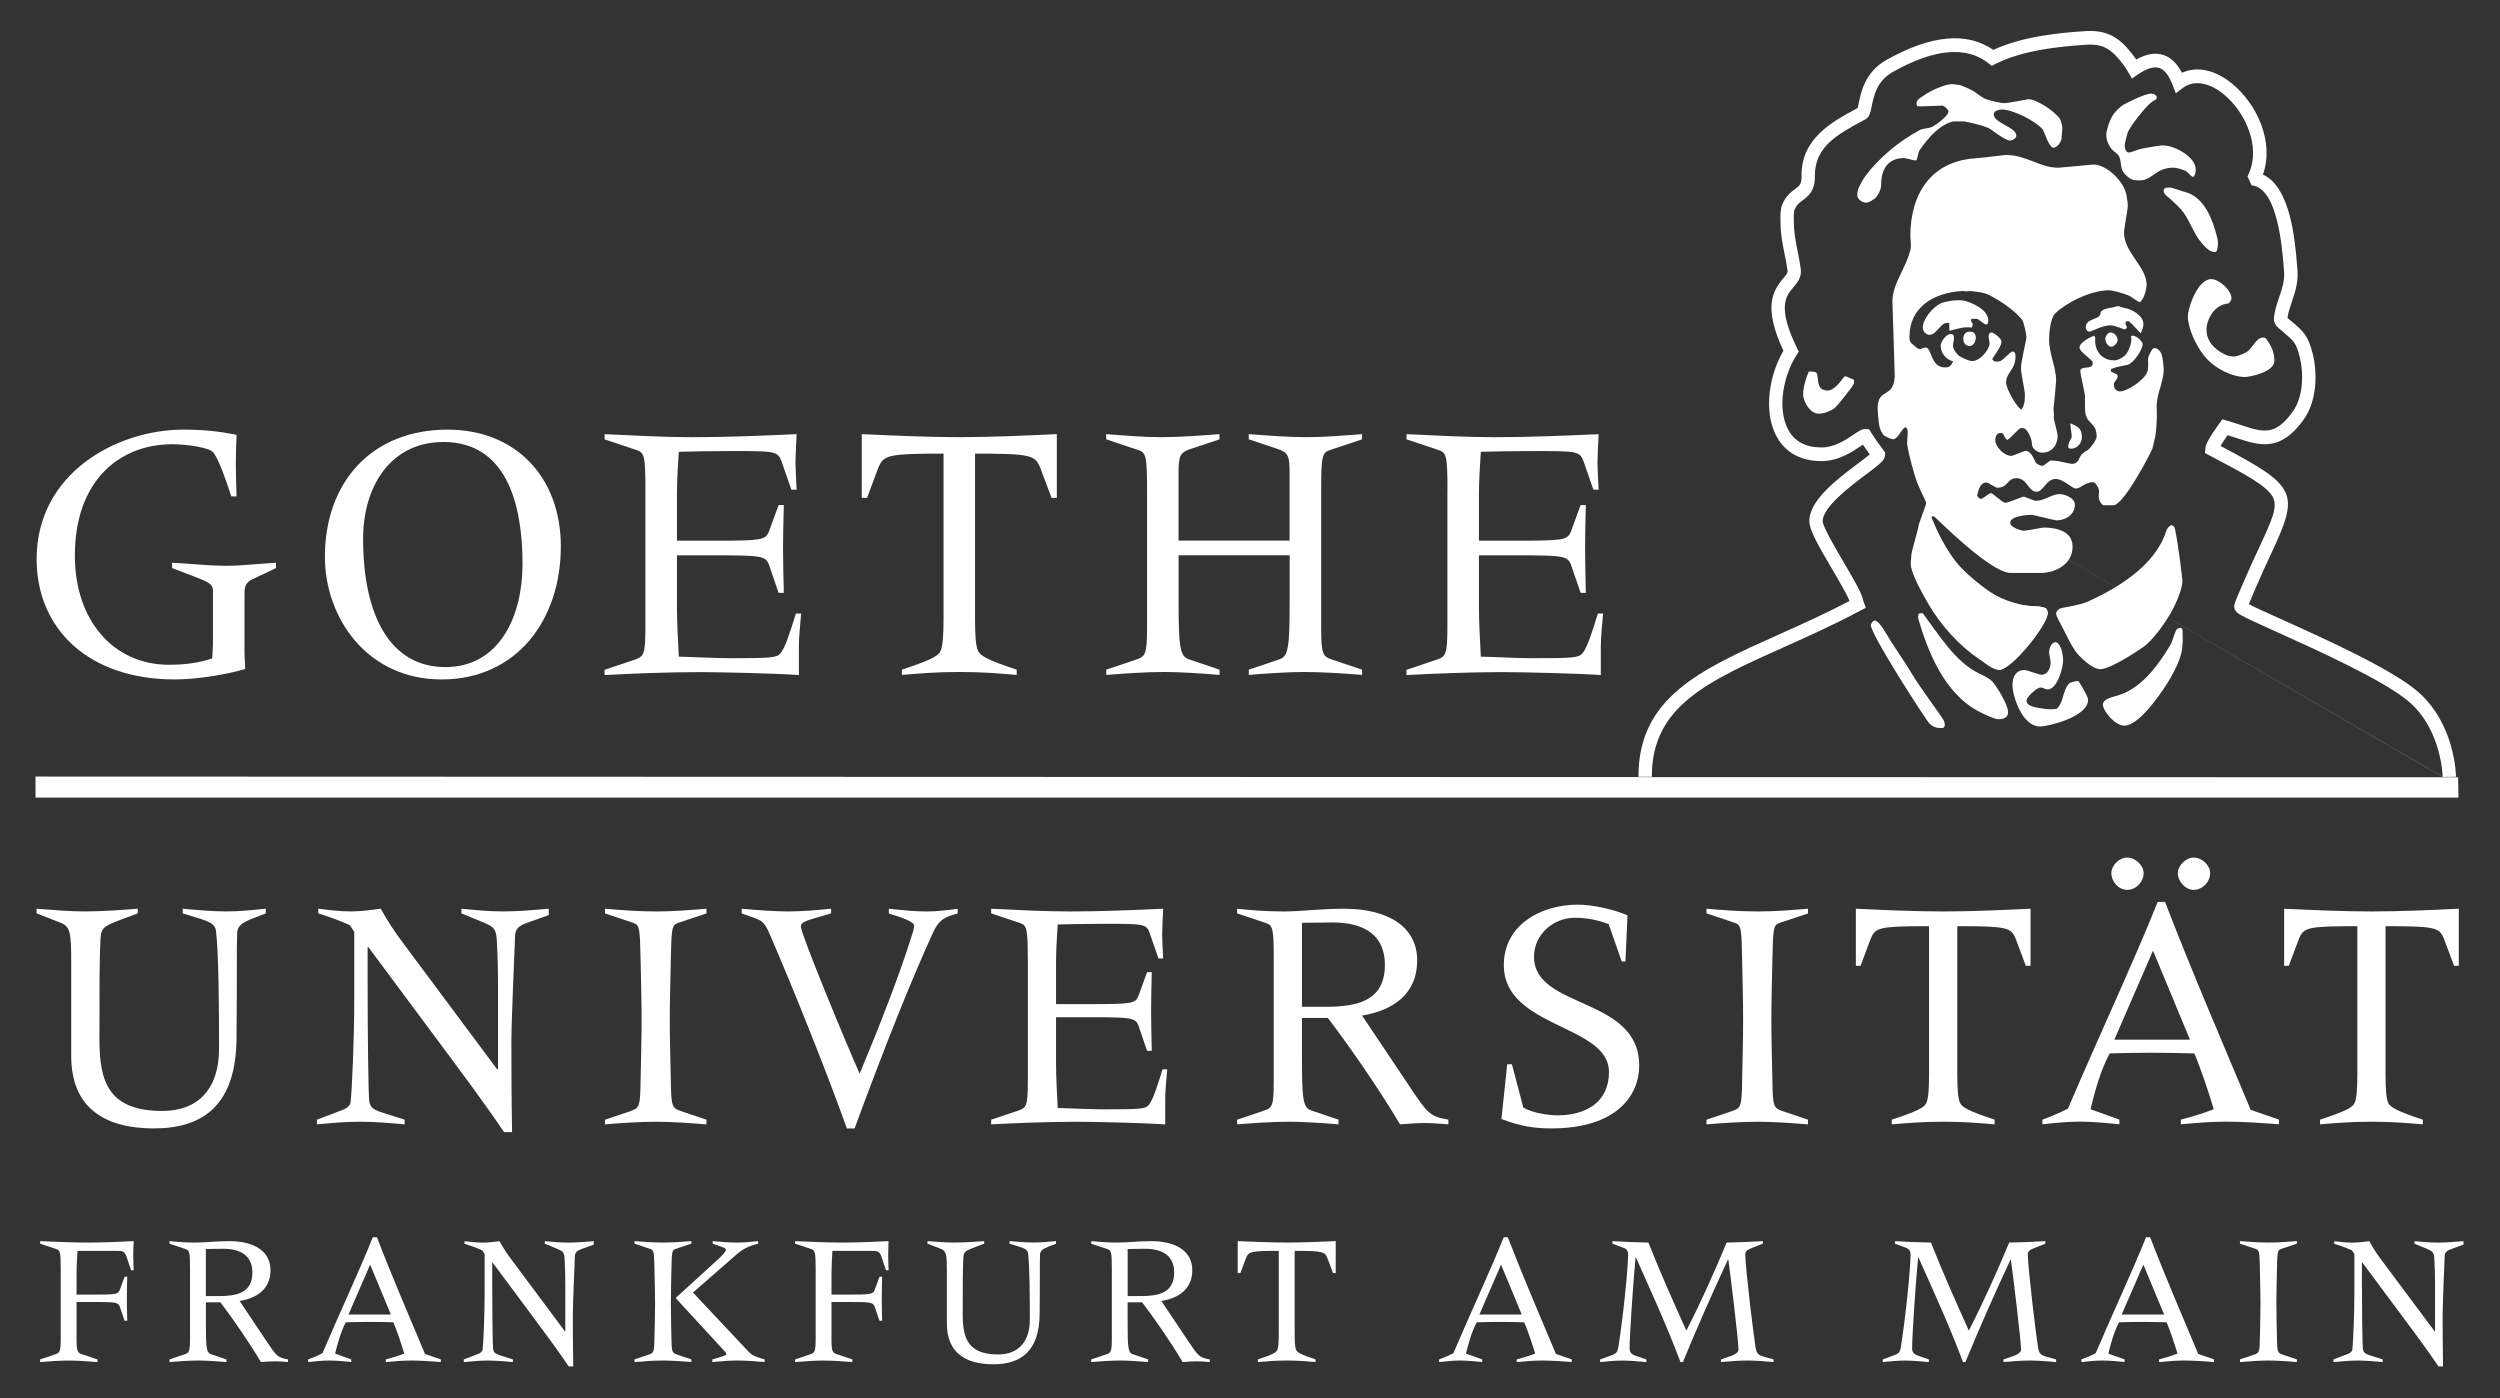 <?xml version="1.0" encoding="UTF-8"?>
<svg id="Ebene_1" data-name="Ebene 1" xmlns="http://www.w3.org/2000/svg" version="1.1" viewBox="0 0 791.02 442.36">
  <rect x="0" y="0" width="791.02" height="442.36" fill="#333333" stroke="none"/>
  <defs>
    <style>
      .cls-1 {
        fill: #fff;
        stroke-width: 0px;
      }
    </style>
  </defs>
  <g>
    <path class="cls-1" d="M777.76,245.94l.12,6.42H11.24v-6.65l508.78.17h0"/>
    <path class="cls-1" d="M84.08,289.01l-4.67,1.81c-2.77,1.17-4.26,2.13-4.37,4.35-.21,5.96,0,14.67-.21,33.61-.21,20.61-10.31,28.26-26.14,28.26s-26.16-6.69-26.16-22.96v-29.87c0-8.92-.3-11.06-3.29-12.23l-7.66-2.98v-1.48c5.22.42,10.22.86,15.2.86,5.64,0,11.16-.43,16.8-.86v1.48l-4.89,1.81c-5.85,2.23-6.7,2.66-6.9,6.38-.33,6.28-.33,15.41-.33,31.78,0,13.6,3.08,22.54,19.98,22.54,11.18,0,17.87-6.91,17.87-19.68s-.1-29.97-.97-37.31c-.2-1.91-1.8-2.75-4.67-3.71l-5.85-1.81v-1.48c4.58.42,9.14.86,13.83.86,4.04,0,8.19-.43,12.44-.86v1.48h0Z"/>
    <path class="cls-1" d="M173.61,289.55l-7.12,2.54c-2.34.85-3.41,1.91-3.51,3.84-.32,8.6-1.17,27.42-1.17,33.59,0,4.35,0,16.57.21,28.69h-2.54c-6.81-10.09-14.14-19.77-21.37-29.54l-21.58-29.03h-.21v11.91c0,14.04.21,34.97.53,36.99.33,1.71,1.07,2.54,4.16,3.5l7.02,2.23v1.48c-4.68-.41-9.47-.83-14.14-.83s-9.03.42-13.6.83v-1.48l8.07-3.08c1.5-.53,2.45-1.48,2.56-2.44.42-3.4,1.17-19.23,1.17-32.85v-21.04l-1.38-2.13c-3.3-1.49-6.59-2.65-10-3.73v-1.48c3.41.42,6.81.86,10.21.86,3.19,0,6.37-.43,9.56-.86,2.02,3.72,4.26,7.12,6.81,10.52l30.08,40.39.21-.21v-25.72c0-5.1-.1-10.31-.42-15.52-.21-2.98-1.06-3.83-4.15-5.1l-7.02-2.88v-1.48c4.35.42,8.83.86,13.18.86,4.78,0,9.57-.43,14.46-.86v2.02h0Z"/>
    <path class="cls-1" d="M191.43,354.28l8.18-2.76c2.65-.96,2.98-1.39,3.07-9.58.12-6.36.33-12.85.33-19.23s-.21-12.86-.33-19.23c-.21-10-.31-10.74-2.34-11.49l-8.92-2.98v-1.48c5.09.42,10.31.86,16.26.86,5.31,0,10.52-.43,15.84-.86v1.48l-8.93,2.98c-2.02.75-2.12,1.49-2.34,11.49-.1,6.36-.33,12.85-.33,19.23s.22,12.87.33,19.23c.11,8.19.42,8.62,3.08,9.58l8.19,2.76v1.48c-5-.41-11.16-.83-15.84-.83-5.31,0-11.48.42-16.26.83v-1.48h0Z"/>
    <path class="cls-1" d="M234.69,287.53c4.89.42,9.89.86,14.77.86,4.47,0,9.04-.43,13.51-.86v1.48l-3.73,1.08c-4.89,1.38-5.85,1.9-5.85,3.07,0,2.24,13.61,35.29,18.61,46.56,6.48-15.5,12.42-30.82,16.15-42.62.64-1.92,1.06-3.08,1.06-4.25s-3.29-2.34-7.98-3.83v-1.48c4.04.42,8.08.86,12.12.86,3.29,0,6.48-.43,9.67-.86v1.48c-4.57,1.17-6.06,2.35-7.75,5.96-6.7,14.56-15.1,35.5-24.87,62.07h-2.44c-6.91-19.34-17.76-46.12-24.45-61.55-1.7-3.92-2.44-4.25-5.85-5.41l-2.98-1.08v-1.48h0Z"/>
    <path class="cls-1" d="M325.2,303.48c0-10-.33-10.74-2.65-11.49l-8.94-2.98v-1.48c8.83.42,16.91.86,24.98.86,10.11,0,20.11-.43,29.45-.86-.11,2.65-.33,6.48-.33,8.08s.21,5.21.33,7.66h-1.49l-2.76-7.98c-1.06-2.99-1.9-2.99-14.13-2.99-6.17,0-11.07.11-14.99.21-.21,3.73-.53,7.66-.53,12.12v13.08h11.05c12.87,0,14.04-.21,15-2.54l2.75-7.56h1.49c-.1,4.04-.21,8.08-.21,12.02,0,4.36.12,8.39.21,12.85h-1.49l-2.75-8.08c-.96-2.32-2.13-2.54-15-2.54h-11.05v14.46c0,4.89.32,9.77.53,14.25,5,.11,10,.43,14.79.43,11.36,0,12.96-.12,14.02-1.38,1.27-1.6,2.44-5.01,4.36-11.28h1.47c-.2,3.08-.62,6.27-.62,9.36v8.06c-5.52-.41-21.9-.83-27.85-.83-9.35,0-19.56.42-27.22.83v-1.48l8.2-2.76c2.98-.96,3.4-1.39,3.4-9.58v-38.46h0Z"/>
    <path class="cls-1" d="M391.44,354.28l8.18-2.76c2.97-.96,3.4-1.39,3.4-9.58v-38.46c0-10-.31-10.74-2.66-11.49l-8.92-2.98v-1.48c3.93.42,8.92.86,14.66.86s11.58-.86,19.14-.86c14.02,0,23.17,5.74,23.17,16.37s-7.65,15.83-17.44,17.43l14.66,21.89c6.16,9.25,6.7,9.98,12.65,11.05v1.48c-2.44-.19-4.99-.41-7.42-.41-2.56,0-5.23.21-7.88.41-6.8-11.46-16.27-25.08-22.85-33.67h-8.18v12.21c0,13.83.32,16.26,3.08,17.11l8.49,2.87v1.48c-4.56-.41-11.69-.83-15.39-.83-5.42,0-11.59.42-16.69.83v-1.48h0ZM411.95,318.56h7.23c9.89,0,19.01-1.59,19.01-13.29,0-9.34-6.47-13.39-16.46-13.39-3.41,0-6.59.1-9.78.1v26.58h0Z"/>
    <path class="cls-1" d="M476.89,336.75h1.49l3.62,13.71c3.18,1.81,8.17,2.44,10.83,2.44,8.5,0,16.26-3.81,16.26-13.71,0-15.09-33.27-13.83-33.27-33.81,0-12.87,11.9-19.14,23.39-19.14,4.46,0,11.27,1.39,15.74,3.4l-.65,14.57h-1.17l-4.14-11.8c-3.62-1.39-7.12-2.02-10.74-2.02-6.7,0-12.87,5.22-12.87,12.34,0,16.69,33.28,12.44,33.28,34.44,0,9.24-6.92,19.87-27.86,19.87-5.09,0-9.66-.63-15.73-2.98l1.82-17.32h0Z"/>
    <path class="cls-1" d="M539.96,354.28l8.18-2.76c2.67-.96,2.99-1.39,3.08-9.58.12-6.36.32-12.85.32-19.23s-.2-12.86-.32-19.23c-.19-10-.31-10.74-2.33-11.49l-8.93-2.98v-1.48c5.12.42,10.33.86,16.28.86,5.3,0,10.52-.43,15.83-.86v1.48l-8.93,2.98c-2.02.75-2.12,1.49-2.34,11.49-.12,6.36-.33,12.85-.33,19.23s.21,12.87.33,19.23c.11,8.19.42,8.62,3.08,9.58l8.18,2.76v1.48c-5.01-.41-11.16-.83-15.83-.83-5.32,0-11.49.42-16.28.83v-1.48h0Z"/>
    <path class="cls-1" d="M587.2,287.53c9.25.42,18.38.86,27.64.86s18.39-.43,27.64-.86v18.06h-1.49l-3.19-8.5c-1.48-3.61-2.56-4.04-18.5-4.04v46.34c0,5.31.21,8.08.86,9.57.63,1.39,2.86,2.66,10.95,5.31v1.48c-5.01-.41-9.68-.83-16.26-.83s-11.27.42-16.27.83v-1.48c8.08-2.65,10.42-3.93,10.94-5.31.64-1.48.85-4.25.85-9.57v-46.34c-15.94,0-17.01.43-18.49,4.04l-3.19,8.5h-1.48v-18.06h0Z"/>
    <path class="cls-1" d="M646.25,354.25c2.57-.95,5.55-2.12,8.09-3.5,9.25-21.79,20.73-46.24,28.37-65.37h2.33c8.51,22.1,18.08,44.22,27.1,65.79l8.93,3.08v1.48c-5.62-.41-11.15-.83-16.79-.83-4.79,0-9.46.42-14.25.83v-1.48c2.65-.63,7.24-2.01,10.42-3.29-1.28-4.47-4.67-14.46-6.16-17.66-4.46-.1-9.03-.21-13.51-.21s-8.82.11-13.27.21c-2.88,5.43-4.58,11.69-6.06,17.66l9.14,3.29v1.48c-4.16-.41-8.3-.83-12.55-.83-3.92,0-7.86.42-11.8.83v-1.48h0ZM673.05,281.56c-2.68,0-5-2.57-5-5.33,0-2.33,2.44-4.89,5-4.89s5.21,2.44,5.21,4.89c0,2.86-2.45,5.33-5.21,5.33h0ZM681.23,300.79l-12.23,28.16h23.92l-11.69-28.16h0ZM694.09,281.56c-2.55,0-5-2.57-5-5.33,0-2.33,2.56-4.89,5-4.89,2.66,0,5.21,2.44,5.21,4.89,0,2.86-2.44,5.33-5.21,5.33h0Z"/>
    <path class="cls-1" d="M722.71,287.53c9.23.42,18.38.86,27.64.86s18.39-.43,27.63-.86v18.06h-1.5l-3.17-8.5c-1.48-3.61-2.56-4.04-18.51-4.04v46.34c0,5.31.22,8.08.85,9.57.64,1.39,2.87,2.66,10.95,5.31v1.48c-4.99-.41-9.66-.83-16.25-.83s-11.27.42-16.26.83v-1.48c8.07-2.65,10.41-3.93,10.94-5.31.63-1.48.86-4.25.86-9.57v-46.34c-15.94,0-17.01.43-18.5,4.04l-3.19,8.5h-1.48v-18.06h0Z"/>
    <path class="cls-1" d="M67.39,187.09c0-1.9-.48-2.61-5.82-4.63l-7.12-2.72v-1.67c5.7.23,11.4.95,17.09.95,5.34,0,10.56-.71,15.78-.95v1.67l-7.47,3.56c-2.14,1.06-2.49,2.24-2.49,4.74v18.27c0,1.19.12,3.21.23,5.34-4.51,1.44-14.36,3.33-22.32,3.33-27.05,0-43.68-15.79-43.68-38.09,0-27.2,25.41-40.95,46.41-40.95,6.53,0,11.75.58,16.85,1.66-.12,3.08-.23,6.16-.23,9.14,0,3.43.12,6.88.23,10.32h-1.66c-1.66-5.1-3.91-11.64-5.7-13.9-1.19-1.54-8.3-2.6-12.94-2.6-16.73,0-30.86,11.5-30.86,35.24,0,20.43,12.11,34.54,29.8,34.54,4.97,0,9.49-.58,13.64-2,.13-1.79.25-3.56.25-4.39v-16.86h0Z"/>
    <path class="cls-1" d="M102.8,176.18c0-23.63,14.83-40.24,38.8-40.24,21.85,0,35.85,15.32,35.85,36.91,0,23.5-14.13,42.13-37.74,42.13s-36.91-19.58-36.91-38.8h0ZM165.34,178.55c0-19.83-5.47-38.7-25.04-38.7-16.51,0-25.41,13.77-25.41,30.63,0,24.45,8.66,40.59,26,40.59s24.44-16.39,24.44-32.52h0Z"/>
    <path class="cls-1" d="M204.22,155.17c0-11.16-.36-12-2.97-12.82l-9.96-3.34v-1.64c9.84.47,18.87.96,27.88.96,11.28,0,22.44-.49,32.88-.96-.12,2.95-.36,7.24-.36,9.02s.25,5.82.36,8.55h-1.66l-3.09-8.91c-1.19-3.31-2.12-3.31-15.79-3.31-6.87,0-12.34.12-16.73.23-.24,4.16-.59,8.55-.59,13.52v14.61h12.34c14.36,0,15.67-.23,16.74-2.84l3.08-8.43h1.66c-.12,4.51-.25,9.02-.25,13.41,0,4.87.13,9.39.25,14.36h-1.66l-3.08-9.01c-1.07-2.62-2.38-2.86-16.74-2.86h-12.34v16.16c0,5.45.35,10.91.59,15.9,5.58.13,11.16.49,16.5.49,12.69,0,14.48-.14,15.66-1.54,1.44-1.79,2.73-5.6,4.88-12.59h1.66c-.24,3.43-.71,7-.71,10.45v9.01c-6.18-.47-24.45-.93-31.1-.93-10.44,0-21.83.47-30.38.93v-1.66l9.13-3.07c3.33-1.08,3.79-1.55,3.79-10.7v-42.96h0Z"/>
    <path class="cls-1" d="M272.67,137.36c10.33.47,20.53.96,30.86.96s20.53-.49,30.86-.96v20.18h-1.66l-3.57-9.49c-1.66-4.04-2.85-4.52-20.65-4.52v51.75c0,5.93.22,9.02.95,10.68.71,1.54,3.2,2.96,12.23,5.93v1.66c-5.58-.47-10.8-.93-18.16-.93s-12.59.47-18.17.93v-1.66c9.03-2.97,11.64-4.39,12.24-5.93.71-1.67.95-4.75.95-10.68v-51.75c-17.81,0-18.99.48-20.66,4.52l-3.56,9.49h-1.66v-20.18h0Z"/>
    <path class="cls-1" d="M350,211.89l9.14-3.07c3.32-1.08,3.8-1.55,3.8-10.7v-42.96c0-11.16-.36-12-2.97-12.82l-9.97-3.34v-1.64c6.05.47,11.88.96,17.46.96,6.04,0,12.09-.49,18.39-.96v1.64l-8.89,2.97c-3.56,1.19-4.06,2.03-4.06,7.85v21.24h35.14v-21.24c0-5.81-.47-6.66-4.03-7.85l-8.9-2.97v-1.64c6.31.47,12.35.96,18.41.96,5.57,0,11.38-.49,17.45-.96v1.64l-9.97,3.34c-2.62.82-2.97,1.66-2.97,12.82v42.96c0,9.15.47,9.61,3.79,10.7l9.16,3.07v1.66c-5.7-.47-12.59-.93-18.65-.93-4.15,0-12.1.47-17.2.93v-1.66l9.5-3.21c3.08-.94,3.43-3.67,3.43-19.1v-13.9h-35.14v13.9c0,15.43.38,18.16,3.46,19.1l9.49,3.21v1.66c-5.1-.47-13.05-.93-17.21-.93-6.05,0-12.93.47-18.63.93v-1.66h0Z"/>
    <path class="cls-1" d="M457.99,155.17c0-11.16-.35-12-2.97-12.82l-9.97-3.34v-1.64c9.85.47,18.88.96,27.89.96,11.28,0,22.44-.49,32.88-.96-.12,2.95-.37,7.24-.37,9.02s.25,5.82.37,8.55h-1.66l-3.08-8.91c-1.19-3.31-2.15-3.31-15.8-3.31-6.87,0-12.34.12-16.73.23-.25,4.16-.6,8.55-.6,13.52v14.61h12.34c14.38,0,15.67-.23,16.74-2.84l3.09-8.43h1.65c-.12,4.51-.23,9.02-.23,13.41,0,4.87.12,9.39.23,14.36h-1.65l-3.09-9.01c-1.07-2.62-2.36-2.86-16.74-2.86h-12.34v16.16c0,5.45.35,10.91.6,15.9,5.58.13,11.16.49,16.49.49,12.69,0,14.47-.14,15.67-1.54,1.43-1.79,2.72-5.6,4.87-12.59h1.65c-.24,3.43-.72,7-.72,10.45v9.01c-6.16-.47-24.45-.93-31.09-.93-10.44,0-21.83.47-30.39.93v-1.66l9.15-3.07c3.31-1.08,3.79-1.55,3.79-10.7v-42.96h0Z"/>
    <path class="cls-1" d="M12.71,430.13l4.59-1.55c1.68-.54,1.91-.77,1.91-5.36v-21.58c0-5.6-.17-6.04-1.48-6.45l-5.02-1.68v-.8c5.25.22,10.08.45,14.97.45s9.79-.23,14.62-.45c-.07,1.35-.13,2.78-.13,4.14,0,1.68.06,3.41.13,5.08h-.84l-1.43-4.35c-.66-1.79-1.38-1.79-3.05-1.79h-12.46c-.13,2.38-.3,4.78-.3,7.15v6.69h5.25c7.21,0,7.87-.12,8.41-1.44l1.55-4.23h.83c-.06,2.26-.12,4.53-.12,6.74,0,2.44.06,4.7.12,7.2h-.83l-1.55-4.51c-.54-1.31-1.2-1.43-8.41-1.43h-5.25v11.27c0,4.58.25,4.82,2.03,5.36l4.59,1.55v.83c-3.22-.23-5.72-.48-9.24-.48-2.93,0-5.79.24-8.9.48v-.83h0Z"/>
    <path class="cls-1" d="M53.63,430.13l4.59-1.55c1.67-.54,1.91-.77,1.91-5.36v-21.58c0-5.6-.19-6.04-1.49-6.45l-5.01-1.68v-.8c2.21.22,5.01.45,8.23.45s6.5-.45,10.73-.45c7.87,0,13,3.2,13,9.18s-4.3,8.87-9.77,9.75l8.22,12.29c3.47,5.2,3.76,5.61,7.1,6.2v.83c-1.37-.12-2.79-.23-4.17-.23s-2.93.12-4.41.23c-3.82-6.43-9.13-14.06-12.82-18.89h-4.59v6.85c0,7.75.17,9.12,1.73,9.6l4.78,1.61v.83c-2.57-.23-6.57-.48-8.65-.48-3.05,0-6.5.24-9.36.48v-.83h0ZM65.14,410.09h4.05c5.55,0,10.67-.88,10.67-7.45,0-5.25-3.63-7.52-9.24-7.52-1.91,0-3.7.07-5.49.07v14.9h0Z"/>
    <path class="cls-1" d="M97.5,430.13c1.42-.54,3.1-1.2,4.53-1.96,5.2-12.23,11.63-25.95,15.93-36.68h1.31c4.76,12.4,10.13,24.8,15.2,36.9l5.01,1.74v.83c-3.16-.23-6.26-.48-9.42-.48-2.68,0-5.3.24-7.99.48v-.83c1.48-.37,4.05-1.14,5.84-1.84-.71-2.51-2.62-8.1-3.46-9.91-2.51-.06-5.07-.12-7.58-.12s-4.94.06-7.44.12c-1.62,3.04-2.57,6.55-3.4,9.91l5.12,1.84v.83c-2.33-.23-4.65-.48-7.03-.48-2.21,0-4.41.24-6.62.48v-.83h0ZM117.11,400.14l-6.85,15.8h13.42l-6.56-15.8h0Z"/>
    <path class="cls-1" d="M187.86,393.8l-3.99,1.45c-1.31.47-1.9,1.08-1.97,2.14-.18,4.84-.65,15.39-.65,18.85,0,2.46,0,9.31.12,16.1h-1.42c-3.82-5.66-7.93-11.09-11.98-16.58l-12.11-16.28h-.12v6.68c0,7.87.12,19.62.29,20.75.19.96.59,1.44,2.34,1.97l3.92,1.26v.83c-2.61-.23-5.29-.48-7.93-.48s-5.07.24-7.62.48v-.83l4.53-1.74c.83-.28,1.37-.82,1.43-1.37.25-1.89.65-10.79.65-18.42v-11.8l-.77-1.19c-1.85-.83-3.7-1.48-5.61-2.09v-.8c1.9.22,3.82.45,5.72.45,1.79,0,3.58-.23,5.37-.45,1.13,2.07,2.38,3.98,3.82,5.88l16.87,22.65.12-.12v-14.43c0-2.86-.06-5.8-.23-8.71-.12-1.66-.6-2.14-2.32-2.86l-3.94-1.62v-.8c2.44.22,4.94.45,7.39.45,2.67,0,5.36-.23,8.1-.45v1.09h0Z"/>
    <path class="cls-1" d="M200.76,430.13l4.6-1.55c1.48-.54,1.67-.77,1.72-5.36.07-3.59.19-7.22.19-10.8s-.12-7.22-.19-10.79c-.12-5.6-.16-6.04-1.31-6.45l-5.01-1.68v-.8c2.86.22,5.78.45,9.13.45,2.98,0,5.9-.23,8.87-.45v.8l-5.01,1.68c-1.14.41-1.19.84-1.31,6.45-.06,3.57-.17,7.22-.17,10.79s.12,7.21.17,10.8c.06,4.58.23,4.82,1.73,5.36l4.59,1.55v.83c-2.79-.23-6.26-.48-8.87-.48-2.98,0-6.45.24-9.13.48v-.83h0ZM225.39,430.13c3.34-.95,4.42-1.26,4.42-1.67,0-.47-.48-.84-1.02-1.44l-15.02-16.32,12.57-11.45c2.16-1.96,3.35-3.21,3.35-3.81,0-.66-1.67-1.03-4.18-1.93v-.8c2.57.22,5.2.45,7.76.45,2.21,0,4.42-.23,6.62-.45v.8c-1.61.42-4.17,1.09-6.5,3.12l-14.13,12.34,17.53,18.65c.35.38,1.25,1.15,1.43,1.19.61.31,2.21.95,3.7,1.32v.83c-2.86-.23-5.85-.48-8.77-.48-2.62,0-5.19.24-7.76.48v-.83h0Z"/>
    <path class="cls-1" d="M251.57,430.13l4.59-1.55c1.67-.54,1.92-.77,1.92-5.36v-21.58c0-5.6-.19-6.04-1.49-6.45l-5.01-1.68v-.8c5.24.22,10.08.45,14.97.45s9.77-.23,14.61-.45c-.06,1.35-.12,2.78-.12,4.14,0,1.68.06,3.41.12,5.08h-.84l-1.44-4.35c-.65-1.79-1.37-1.79-3.04-1.79h-12.46c-.13,2.38-.29,4.78-.29,7.15v6.69h5.24c7.2,0,7.87-.12,8.41-1.44l1.55-4.23h.83c-.06,2.26-.12,4.53-.12,6.74,0,2.44.06,4.7.12,7.2h-.83l-1.55-4.51c-.54-1.31-1.2-1.43-8.41-1.43h-5.24v11.27c0,4.58.23,4.82,2.03,5.36l4.58,1.55v.83c-3.21-.23-5.72-.48-9.23-.48-2.92,0-5.79.24-8.89.48v-.83h0Z"/>
    <path class="cls-1" d="M334.14,393.51l-2.63,1.03c-1.54.65-2.38,1.18-2.44,2.44-.12,3.34,0,8.23-.12,18.83-.12,11.58-5.79,15.86-14.67,15.86s-14.68-3.75-14.68-12.86v-16.77c0-5.01-.18-6.2-1.85-6.86l-4.3-1.68v-.8c2.93.22,5.73.45,8.54.45,3.15,0,6.26-.23,9.41-.45v.8l-2.74,1.03c-3.27,1.25-3.75,1.49-3.86,3.57-.19,3.53-.19,8.63-.19,17.83,0,7.63,1.73,12.63,11.22,12.63,6.26,0,10.02-3.88,10.02-11.02s-.06-16.83-.55-20.93c-.12-1.08-1-1.56-2.61-2.09l-3.28-1.03v-.8c2.56.22,5.13.45,7.76.45,2.27,0,4.59-.23,6.97-.45v.8h0Z"/>
    <path class="cls-1" d="M345.28,430.13l4.61-1.55c1.66-.54,1.9-.77,1.9-5.36v-21.58c0-5.6-.18-6.04-1.49-6.45l-5.02-1.68v-.8c2.22.22,5.02.45,8.23.45s6.5-.45,10.74-.45c7.88,0,13,3.2,13,9.18s-4.3,8.87-9.79,9.75l8.23,12.29c3.46,5.2,3.76,5.61,7.09,6.2v.83c-1.37-.12-2.8-.23-4.17-.23s-2.92.12-4.41.23c-3.82-6.43-9.12-14.06-12.82-18.89h-4.59v6.85c0,7.75.18,9.12,1.73,9.6l4.77,1.61v.83c-2.57-.23-6.56-.48-8.65-.48-3.04,0-6.49.24-9.37.48v-.83h0ZM356.8,410.09h4.06c5.53,0,10.66-.88,10.66-7.45,0-5.25-3.63-7.52-9.25-7.52-1.9,0-3.68.07-5.47.07v14.9h0Z"/>
    <path class="cls-1" d="M391.62,392.7c5.19.22,10.31.45,15.51.45s10.3-.23,15.5-.45v10.11h-.84l-1.8-4.76c-.83-2.02-1.42-2.27-10.35-2.27v26c0,2.98.12,4.54.47,5.37.35.77,1.61,1.5,6.15,2.98v.83c-2.81-.23-5.43-.48-9.13-.48s-6.32.24-9.14.48v-.83c4.54-1.48,5.86-2.21,6.15-2.98.36-.83.48-2.39.48-5.37v-26c-8.96,0-9.53.25-10.37,2.27l-1.78,4.76h-.85v-10.11h0Z"/>
    <path class="cls-1" d="M455.34,430.13c1.42-.54,3.09-1.2,4.52-1.96,5.18-12.23,11.63-25.95,15.92-36.68h1.31c4.78,12.4,10.13,24.8,15.21,36.9l5.01,1.74v.83c-3.15-.23-6.25-.48-9.43-.48-2.69,0-5.3.24-7.99.48v-.83c1.51-.37,4.06-1.14,5.85-1.84-.71-2.51-2.63-8.1-3.46-9.91-2.51-.06-5.08-.12-7.58-.12s-4.96.06-7.45.12c-1.61,3.04-2.57,6.55-3.41,9.91l5.14,1.84v.83c-2.33-.23-4.65-.48-7.04-.48-2.2,0-4.41.24-6.6.48v-.83h0ZM474.95,400.14l-6.86,15.8h13.41l-6.56-15.8h0Z"/>
    <path class="cls-1" d="M506.3,430.13l3.17-1.14c2.09-.76,2.32-1.07,2.63-3.02,1.49-9.32,3.04-24.64,3.04-29.06,0-1.07-.42-1.72-1.54-2.14l-3.41-1.26v-.8c3.82.22,7.82.39,11.39.45,3.69,9.37,7.81,18.59,11.99,27.85,4.71-9.14,8.83-18.48,12.76-27.85,3.52-.06,7.44-.23,11.45-.45v.8l-2.63,1.03c-2.44.94-2.92,1.3-2.92,2.37,0,4.12,2.63,25.87,3.28,29.64.32,1.83,1.02,2.26,2.44,2.69l3.22.89v.83c-2.74-.23-5.55-.48-8.35-.48s-5.55.24-8.29.48v-.83l2.93-1.01c2.02-.66,2.62-1.5,2.62-2.04,0-2.98-2.8-25.63-3.21-28.55h-.13c-5.24,11.27-9.77,21.54-14.25,32.43h-.78c-4.24-11.33-9.25-22.19-14.08-33.08h-.12c-.77,7.87-1.89,24.67-1.89,28.68,0,1.37.54,1.97,2.19,2.51l3.11,1.07v.83c-2.57-.23-5.08-.48-7.64-.48-2.34,0-4.65.24-6.99.48v-.83h0Z"/>
    <path class="cls-1" d="M595.7,430.13l3.15-1.14c2.09-.76,2.32-1.07,2.63-3.02,1.49-9.32,3.04-24.64,3.04-29.06,0-1.07-.42-1.72-1.54-2.14l-3.41-1.26v-.8c3.82.22,7.82.39,11.4.45,3.7,9.37,7.81,18.59,11.98,27.85,4.71-9.14,8.84-18.48,12.77-27.85,3.52-.06,7.45-.23,11.44-.45v.8l-2.61,1.03c-2.45.94-2.93,1.3-2.93,2.37,0,4.12,2.62,25.87,3.28,29.64.29,1.83,1.02,2.26,2.44,2.69l3.23.89v.83c-2.74-.23-5.55-.48-8.35-.48s-5.55.24-8.29.48v-.83l2.93-1.01c2.02-.66,2.62-1.5,2.62-2.04,0-2.98-2.8-25.63-3.23-28.55h-.1c-5.25,11.27-9.8,21.54-14.27,32.43h-.77c-4.23-11.33-9.25-22.19-14.08-33.08h-.12c-.77,7.87-1.9,24.67-1.9,28.68,0,1.37.54,1.97,2.22,2.51l3.09,1.07v.83c-2.57-.23-5.07-.48-7.64-.48-2.32,0-4.65.24-6.97.48v-.83h0Z"/>
    <path class="cls-1" d="M658.56,430.13c1.43-.54,3.11-1.2,4.53-1.96,5.2-12.23,11.63-25.95,15.93-36.68h1.31c4.76,12.4,10.14,24.8,15.2,36.9l5.02,1.74v.83c-3.18-.23-6.28-.48-9.42-.48-2.69,0-5.33.24-8,.48v-.83c1.48-.37,4.05-1.14,5.84-1.84-.71-2.51-2.62-8.1-3.44-9.91-2.5-.06-5.08-.12-7.58-.12s-4.95.06-7.46.12c-1.62,3.04-2.56,6.55-3.4,9.91l5.14,1.84v.83c-2.32-.23-4.66-.48-7.04-.48-2.21,0-4.41.24-6.62.48v-.83h0ZM678.18,400.14l-6.87,15.8h13.44l-6.57-15.8h0Z"/>
    <path class="cls-1" d="M708.72,430.13l4.6-1.55c1.49-.54,1.67-.77,1.73-5.36.06-3.59.18-7.22.18-10.8s-.13-7.22-.18-10.79c-.11-5.6-.19-6.04-1.3-6.45l-5.02-1.68v-.8c2.86.22,5.79.45,9.14.45,2.97,0,5.9-.23,8.88-.45v.8l-4.99,1.68c-1.15.41-1.2.84-1.32,6.45-.06,3.57-.18,7.22-.18,10.79s.12,7.21.18,10.8c.06,4.58.23,4.82,1.72,5.36l4.6,1.55v.83c-2.8-.23-6.26-.48-8.88-.48-3,0-6.44.24-9.14.48v-.83h0Z"/>
    <path class="cls-1" d="M779.49,393.8l-4.01,1.45c-1.3.47-1.9,1.08-1.97,2.14-.18,4.84-.64,15.39-.64,18.85,0,2.46,0,9.31.12,16.1h-1.44c-3.8-5.66-7.92-11.09-11.98-16.58l-12.1-16.28h-.14v6.68c0,7.87.14,19.62.31,20.75.19.96.59,1.44,2.33,1.97l3.93,1.26v.83c-2.63-.23-5.31-.48-7.93-.48s-5.06.24-7.65.48v-.83l4.55-1.74c.83-.28,1.37-.82,1.43-1.37.23-1.89.65-10.79.65-18.42v-11.8l-.77-1.19c-1.86-.83-3.7-1.48-5.61-2.09v-.8c1.9.22,3.81.45,5.72.45,1.79,0,3.57-.23,5.38-.45,1.11,2.07,2.36,3.98,3.79,5.88l16.89,22.65.12-.12v-14.43c0-2.86-.06-5.8-.25-8.71-.12-1.66-.6-2.14-2.32-2.86l-3.93-1.62v-.8c2.43.22,4.94.45,7.4.45,2.69,0,5.36-.23,8.1-.45v1.09h0Z"/>
  </g>
  <g>
    <path class="cls-1" d="M617.51,26.6c.62,0,1.6.25,2.22.25s3.55,1.28,4.87,2.1c1.11.69,2.29,1.82,3.68,2.35,1.82.72,5.26,1.35,5.88,1.35,1.08,0,7.56-1.26,7.65-1.26,2.53,0,8.12,3.67,9.87,6.1.59.82.86,2.59.86,3.22s-.25,2.39-.25,3.02c0,1.17-1.48,3.02-2.59,3.02-1.36,0-2.96-5.36-3.39-5.83-2.25-2.58-9.28-6.26-12.89-6.26-.31,0-2.59.16-2.59,1.51,0,2.83,7.15,3.97,7.15,6.8,0,.91-1.48,1.51-1.97,1.51-1.7,0-6.03-3.66-6.83-3.98-2.41-.98-5.16-1.57-7.61-2.07-2.98-.07-3.45,0-3.68,0-4.24,1.13-7.71,5.06-10.46,9.02-.69,1-.66,3.33-1.27,3.33s-3.08-.76-3.7-.76c-5.24,0-7.25,3.71-7.25,8.44,0,1.32-.65,2.82-1.51,3.86-.65.79-2.47,1.81-3.09,1.81-1.79,0-2.96-1.39-2.96-2.39,0-.63.07-1.13.25-1.76.17-.61,1.54-3.29,2.56-4.61,4.38-5.67,10.43-10.71,17-14.23,1.08-.57,2.81-.48,3.95-1.01.62-.28,5.11-3.35,5.11-4.83,0-.63-1.15-1.64-1.87-1.89,0,0-7.33.33-7.96.22-.11-.1-.28-.34-.28-.97,0-1.2,1.56-1.86,2.25-2.4,1.91-1.5,6.87-3.64,8.85-3.64"/>
    <path class="cls-1" d="M680.54,29.62c.62,0,.98.1,1.53.51.29.28.35.42.34.74-.01.29-.07.49-.34.66-2.47.81-8.31,8.82-8.8,10.31-.5,1.52-.99,3.65-.99,4.28,0,1.04.46,2.14,1.36,2.14.62,0,2.72-.94,3.92-1.19,2.22-.47,6.07-1.07,6.69-1.07,3.95,0,10.48,3.72,10.48,7.56,0,.63-.02,1.5-.55,2.24-.51.72-1.82-1.29-2.58-1.69-1.11-.58-3.16-1.06-3.78-1.06-5.98,0-6.69,4.03-10.85,4.03-1.85,0-3.15-.11-5.09-2.57-.99-1.23-.6-3.39-1.4-5.06-.4-.85-1.68-1.49-2.3-2.24-.59-.72-1.23-1.81-1.5-2.82-.19-.72-.36-1.71-.12-2.75.87-3.73,1.95-5.97,4.78-8.14.84-.64,7.27-3.87,9.21-3.87"/>
    <path class="cls-1" d="M620.61,186.63c-3.72-8.8-7.39-17.75-9.47-22.96-.02.08-.04.18-.04.34,0,.63,6.09,20.36,9.45,22.6.02.01.04.02.06.03M644.52,191.9c-4.58-.03-19.42-2.35-23.92-5.27,5.43,12.85,10.97,25.35,11.83,25.35,3.95,0,15.42-14.29,15.42-18.01,0-.63-.27-1.09-.64-1.55-1.05-.33-1.95-.53-2.69-.53M625.16,106.95c0-.47-.06-2.02-1.73-2.02-1.45,0-2.22.76-2.22,2.27,0,.82.31,2.27,2.1,2.27.99,0,1.85-1.35,1.85-2.52M630.93,114.24c-.28-.18-.59-.61-.59-.61,1.04-1.74,2.96-4.1,2.96-5.55,0-1.01-2.61-2.99-3.3-2.9-1.5.5-.37,2.67-.49,3.67-.31,2.27-3.24,5.4-5.46,5.4-1.08,0-3.85-1.24-4.47-1.9-2.59-2.8-1.33-3.2-1.33-5.66,0-.63-.25-.38-.21-.79-.16.04-.16-.22-.78-.22-1.63,0-3.21,2.65-3.21,3.65,0,1.92,1.23,4.35,3.94,4.98-.8,1.75-1.38,1.94-2.58,1.94-4.66,0-4.1-6.3-6.17-6.3-.62,0-1.23.5-1.85.5s-1.8-1.16-2.36-1.63c-1.02-.85-.85-1.8-.85-2.39,0-8.72,6.96-13.76,16.65-14.36,1.99.25,2.22,0,2.47,0,1.98.25,4.43.39,6.22,1.34,3.08,1.61,7.69,4.54,10.31,7.78.43.54,1.35,4.43,1.35,5.62,0,.63-1.73,7.63-1.73,9.7,0,1.49,1.23,7.3,1.23,7.93,0,1.29.16,3.44-1.06,5.15-1.08-.15-4.86-6.32-4.86-8.55,0-3.31,2.96-3.84,2.96-8.31,0-.82-.15-1.51-.99-1.51-.62,0-3.24,3.02-3.85,3.02,0,0-1.32.42-1.97,0M684.61,116.65c0-.63-.28-3.05-.59-4.31-.37-1.45-1.84-2.56-2.73-2.09-.32.16-1.62,2.32-1.62,3.39,0,.63.2,3.07-.33,4.23-1.17,2.65-6.39,5.97-8.55,5.97-.65,0-1.97-.41-1.97-2.27,0-.63,1.23-1.76,1.23-2.39,0-1.04-.83-.83-1.99-1.56,0,0-.46-.25,0-.88,1.67-.71,3.37-.92,5.1-1.3s4.79-4.66,4.79-6.58c0-.66-1.73-2.64-3.21-2.64-.62,0-.42.34-.42.34.34,1.74-.76,4.95-2.24,6.15-.89.72-2.27,1.33-2.88,1.33s-1.73-.13-2.01-.22c-3.36-1.03-4.28-3.81-4.28-6.21,0-.82.32-.51-.33-1.38-.66.19-4.6,1.98-4.6,3.77,0,1.42,4.19,3.78,4.19,4.78,0,2.61-3.95.54-3.95,2.77,0,.63,1.48,7.02,1.48,7.65v3.84c0,5.64,3.7,4.03,3.7,9.16,0,1.04-2.28,4.04-3.05,4.36-.74.28-1.09.71-1.71,1.25-.51.68-.43.76-.96,1.69-.85,1.47-1.96,1.35-2.99,1.14-2.51-.49-3.66-.93-5.72-.93-.62,0-2.1,1.68-2.71,1.68s-1.51-.37-2.07-.97c-.31-.32-1.37-3.76-3.22-3.76-.62,0-3.96,1.58-4.58,1.58-2.28,0-5.06-2.83-5.06-5.04,0-.16,0-2.21,1.74-2.21,1.27,0,.83,1.53,2.09,2.21,1.54-1.03,3.69-3.78,4.31-3.78s.89.05,1.29.3c.93.57,2.16,3.14,2.16,4.74,0,1.51,1.73,2.77,3.21,2.77,3.12,0,4.93-2.39,4.93-5.42,0-.63-1.23-5.04-1.23-5.67s0-.35.06-.62c-.06-.78-.06-1.54-.15-2.01.08-.22.83-8.45.83-9.08,0-4.31-2.22-8.47-2.22-12.97,0-1.86.33-6.74,2-8.35,3.36-3.24,11.02-7.27,17.12-7.27.62,0,4.45.9,6.36,1.82.59.25,2.43,1.77,3.29,1.96,1.25-1.07,2.07-3.9,2.07-5.54,0-5.73-7.15-10.11-7.15-16.62,0-.63,1.23-7.68,1.23-8.31s-.22-1.94-.34-2.91c-.68-4.94-6.51-10.18-10.51-10.18-.62,0-10.48,1.01-11.1,1.01-6.11,0-9.99-4.03-16.65-4.03-.62,0-6.7.85-9.88,1.07-13.57.98-20.34,10.96-20.34,24.62,0,.63.34,2.93.07,4.13-1.57,6.36-5.74,10.83-5.74,16.53l.74,23.8c-.49,7.14-5.43,3.34-5.43,10.08,0,.63.25,3.83.56,5.57.18,1.04.82,2.16,1.26,2.73.25.35,2.38,1.4,3,1.4,1.7,0,2.68-3.32,3.96-3.78,1.39.4.38,3.71.59,5.42.43,3.52,2.57,10.4,2.8,11.11.41,1.26.87,2.09,1.24,3.03.59,1.51,1.9,3.73,1.9,4.36,0,.11.67,1.84,1.76,4.58.07-.25.2-.2.17-.31h.62c1.44,1.25,17.83,17.78,24.19,17.9h9.62c4.01,0,10.02-2.36,10.02-8.31,0-5.2-5.67-6.05-9.13-6.05-.62,0-4.96.94-6.29,1.01-.65.03-4.32-1.01-4.32-2.52,0-2.17,5.49-2.52,6.78-2.52.62,0,7.28,1.76,7.89,1.76,2.31,0,5.8-1.42,5.8-5.04,0-1.98-3.12-3.28-4.93-3.28-2.28,0-4.76,2.14-7.44,2.14-.62,0-3.28-1.31-3.9-1.31s-4.66,1.94-5.77,1.91c-.97-.03-3.92-3.05-4.54-3.05s-2.53,1.84-3.15,1.84-.79-.73-1.23-.91c.19-.45.5-4.29,2.97-4.29.62,0,2.82,1.66,3.44,1.66,3.48,0,3.12-3.02,6.04-3.02,3.45,0,3.73,4.28,6.41,4.28,2.19,0,2.93-4.03,6.04-4.03,2.53,0,5.03,3.02,6.41,3.02s2.9-2.01,5.43-2.01c.62,0,1.52,1.39,1.76,2.18.22.72,0,1.47,0,2.23s.28,1.7.68,2.11c.34.35.4.79,1.01.79h2.93c3.39,0,12.21-17.28,12.39-17.98.46-1.73,1.08-4.57,1.08-5.2s.46-3.41.25-7.44c-.21-4.6,2.22-7.99,2.22-12.59"/>
    <path class="cls-1" d="M686.7,59.34c.62,0,3.18,1.02,4.72,1.42,6.24,1.64,8.78,9.18,10.02,14.05.14.57.33,1.27.33,1.9s-.02,1.37-.29,2.43c0,0-.1.6-.71.6-1.48,0-2.81-1.18-4.53-3.32-2.16-2.71-3.27-6.21-5.28-9.07-1.17-1.64-2.9-3.15-4.34-4.46-.44-.4-1.94-1.38-2.01-2.29-.04-.51.07-.79.27-.95.4-.33,1.21-.31,1.83-.31"/>
    <path class="cls-1" d="M699.65,88.31c2.47,0,6.41,3.53,6.41,6.05,0,.69-.7,1.64-1.1,1.67-4.44.47-6.8,5.1-6.8,8.28,0,3.5,2.29,6.21,6.08,7.98.8.37,2.08.52,2.7.52s2.51-.61,3.87-1.4c2.19-1.32,3.31-5.52,6.06-4.43,2.09,2.79,2.76,4.79,2.76,7.15,0,3.78-8.23,5.16-9.25,5.16-3.89,0-9.44-2.44-12.86-6.59-1.42-1.73-2.66-3.95-3.55-5.92-1.01-2.23-1.72-5.03-1.72-6.63,0-2.83,3.14-11.84,7.4-11.84"/>
    <path class="cls-1" d="M617.63,95.11c2.04-.16,2.94-.11,3.72,0,2.6.63,7.76,2.86,7.76,6.3,0,.63-.12,1.26-.74,1.26s-2.25-1.76-2.87-1.77h-1.65c-.2.22-.17-.12-.17.51s.49.63.49,1.26-.25.63-.29.98c-2.63-.35-4,.31-7.06,1.01-.05-.85-.05-1.61-.04-2.32-.22-.21-.13-.17-.75-.17-1.97,0-3.45,3.78-5.43,3.78-1.48,0-2.22-1.39-2.22-2.27,0-2.71,3.16-6.54,5.75-7.73.93-.41,2.25-.58,3.5-.83"/>
    <path class="cls-1" d="M670.18,96.87c.62,0,1.19.47,1.99.57,2.1.25,6.03,2.33,6.03,5.1,0,.63-.26,1.82-.84,2.9-1.09-1.04-2.32-2.55-3.76-3.78h-.66c-.2.22-.41-.12-.41.51s.23.83.49,1.41c-.28.32-.25.61-.86.61-.37,0-2.96-1.26-4.44-1.26-2.59,0-5.92,2.02-6.66,2.02-.62,0-1.11-.76-1.11-1.39,0-3.02,4.69-2.27,4.69-4.53,0-1.17,2.99-1.64,3.08-1.64.62,0,1.85-.5,2.47-.5"/>
    <path class="cls-1" d="M667.71,105.19c1.42,0,2.31,1.39,2.34,2.39.03,1-1.36,2.14-1.97,2.14-1.14,0-1.94-1.5-1.97-2.52-.01-.5.71-2.02,1.6-2.02"/>
    <path class="cls-1" d="M658.71,138.31c0,2.02-1.54,3.65-3.33,3.65-.62,0-.64,0-.87-.27-.28-.34.02-1.14.02-1.14-.02-.63.98-1.73.97-2.36-.01-1.15-.25-1.87-.44-4.26,2.65,1.06,3.65,1.83,3.65,4.38"/>
    <path class="cls-1" d="M686.96,166.14c.77.28,1.03.33,1.25,1.36,1.09,5.23,2.32,15.64,2.32,16.27,0,2.9-2.45,8.09-3.81,10.42-1.82,3.09-5.29,8.04-8.31,10.35-.58.44-9.9,6.85-13.66,7.19-2.67.24-7.05-4.16-8.17-5.84-1.57-2.35-2.73-4.87-3.87-7.08-.8-1.54-2.14-3.96-2.14-4.59,0-.94,1.06-1.73,1.58-1.82.25-.03,6.05-1,8.11-1.91,9.41-4.15,21.76-11.51,25.16-22.5.22-.72.7-1.33,1.55-1.85"/>
    <path class="cls-1" d="M690.01,198.65c.74.02.58,1.57.58,2.08.08,3.05.08,1.44-.07,3.52-.05,3.45-2.35,7.79-3.8,10.34-1.39,2.46-9.39,15.02-14.57,15.02-2.93,0-6.78-4.66-6.78-6.67,0-1.48,2.04-2.14,3.3-2.48,1.26-.35,2.54-.75,3.68-1.25,6.35-2.93,10.99-9.43,14.41-15.23.79-1.34,1.46-4.58,2.14-4.98.39-.23.6-.36,1.11-.35"/>
    <path class="cls-1" d="M650.44,203.17c1.9.54,2.35,4.47,2.35,5.79,0,2.17-1.79,9.19-4.94,9.19-.62,0-1.48-.62-2.09-.62-1.48,0-4.56,3.15-4.56,4.15,0,1.95,3.51,2.27,6.05,2.64,1.32.19,3.41.01,3.41.01,2.49-1.99,1.74-5.91,4.24-8.24.49-.23.97-.34,1.93-.57h.83c.09.09,3.03,4.71,3.03,5.91,0,5.48-12.86,8.44-15.17,8.44-5.83,0-8.76-9.89-8.76-13.1,0-2.86,1.26-4.78,3.82-4.78.62,0,4.69,1.51,5.3,1.51,2.31,0,2.96-2.58,2.96-3.9,0-.63-.53-2.65-.49-3.28.09-1.68,1-3.16,2.09-3.15"/>
    <path class="cls-1" d="M572.31,117.55c.68-.02,1.54-.08,2.35.31.96,1.36,0,4.1,1.96,5.38.47.09.94.34,1.56.34,2.77,0,5.18-4.54,5.55-4.54.62,0,1.76.76,2.82,1.06,0,0,.2.48,0,1.31-.17.74-5.33,7.24-6.23,7.86-.4.28-1.21.7-1.98,1.01-.92.41-2.27.61-2.88.61-2.96,0-4.93-4.16-4.93-6.05,0-2.17.84-5.21,1.78-7.28"/>
    <path class="cls-1" d="M607.29,194.1c.39-.22,1.14,0,1.14,0,5.28,7.08,10.26,15.32,17.66,18.94,1.42.69,3.15,1.44,4.23,2.54,1.48,1.54,5.06,7.46,5.06,9.72s-2.41,2.27-3.09,2.27c-1.33,0-5.11-1.9-6.22-2.47-11.19-5.92-16.16-19.44-19.06-29.13,0,0-.35-1.51.28-1.87"/>
    <path class="cls-1" d="M593.2,196.34c1.48,0,4.2,5.16,4.82,6.17.49.82,5.37,8,6.66,10.27,2.74,4.75,10.47,14.83,10.46,15.46,0,0,.48,1.29,0,1.77-.22.22-.11.34-.72.34s-2.38.14-3.89-1.37c-1.22-1.23-18.56-28.13-18.56-31.12,0-.63.62-1.51,1.23-1.51"/>
    <path class="cls-1" d="M610.4,159.33c.04.14.8,4.01.8,4.64s1.34,3.06,2.02,4.48c1.51,3.12,3.5,6.56,5.66,9.3,2.53,3.24,7.56,7.37,10.92,9.61,4.44,2.93,10.23,4.48,14.83,4.51.74,0,1.64.19,2.69.53.37.47.64.92.64,1.55,0,3.69-11.47,18.01-15.42,18.01-2.13,0-4.88-2.49-6.74-3.73-5.79-3.84-11.77-10.57-15.25-16.49-1.85-3.18-6-10.17-6-13.54,0-.63.25-2.27.25-2.9s2.22-8.19,2.22-8.82,2.47-6.8,2.47-7.43l.93.27Z"/>
    <path class="cls-1" d="M590.52,140.02,772.88,245.79c0-.15-.3-14.57-10.36-23.5-7.61-6.75-29.25-16.51-42.19-22.35-5.64-2.55-9.72-4.38-11.38-5.37-.62-.35-2.08-1.16-2.04-2.8.01-.53.02-.76,2.6-6.73l.19-.44c1.91-4.47,3.62-8.15,5.14-11.41,4.21-9.03,5.86-12.82,4.33-15.83-1.81-3.56-8.52-7.21-20.24-13.35l-1.27-.67.13-1.46c.13-1.47,1.32-3.59,4.38-7.83l1-1.38,1.41.41c1.5.43,2.9.89,4.23,1.33,7.35,2.41,11.04,3.63,16.65-4.2,3.3-4.6,3.5-11.89,2.23-17.07-1.12-4.59-1.76-5.13-5.32-8.15l-.91-.77c-.73-.58-2.08-1.65-1.97-3.34.16-2.43.92-4.67,1.66-6.83.92-2.72,1.8-5.29,1.55-8.21l-.09-1.06c-.53-6.57-1.93-24.02-9.26-25.95l-.97-.25-1.25-2.76.41-.91c3.81-8.4-.97-19.28-7.78-24.94-4.75-3.95-9.65-4.75-13.09-2.14l-2.23,1.69-1.01-2.64c-1.16-3.04-2.58-4.85-4.22-5.38-1.7-.55-3.99.16-6.8,2.08l-1.85,1.27-2.05-3.49c-3.94-5.39-6.54-7.58-12.33-7.21-8.92.57-20.25,1.77-28.79,6.08l-1.19.6-1.04-.82c-7.02-5.54-17.21-4.6-30.3,2.78-5.05,2.85-6,7.64-6.63,10.81-.38,1.92-.68,3.44-2.02,4.16l-.91.49c-7.8,4.21-15.17,8.19-15.06,17.43.06,4.78-2.08,6.37-3.8,7.65-1.13.84-2.03,1.5-2.69,3.2-.14.41-.23,2.03-.17,3.38,0,3.58.57,6.46,1.19,9.52.36,1.8.74,3.66,1.01,5.71.34,2.59-1.08,4.27-2.34,5.76-2.33,2.74-5.23,6.15,1.16,19.26l.55,1.12-.68,1.04c-4.11,6.28-6.25,16.8-2.73,23.53,1.99,3.8,5.55,5.73,10.59,5.73,4.14,0,7.78-2.46,10.19-4.09,1.64-1.11,2.62-1.79,3.79-1.72l1.1.06.58.95c1.21,1.98,2.64,3.91,4.03,5.78l.49.65-.06.82c-.12,1.59-1.41,2.63-5.88,5.98-4.89,3.67-14,10.5-13.85,14.94.06,1.76,4.08,8.59,6.73,13.12,3.57,6.08,5.68,9.75,6.05,11.87l.85,2.35-1.65.88c-8.32,4.46-16.37,8.06-24.15,11.55-24.37,10.91-41.98,18.8-41.89,41.06l-4.23.02c-.11-25.1,19.54-33.9,44.42-45.04,7.23-3.24,14.69-6.58,22.34-10.6-.63-1.81-3.34-6.42-5.37-9.87-4.5-7.66-7.24-12.5-7.33-15.19-.23-6.72,8.9-13.57,15.57-18.57,1.23-.92,2.66-2,3.56-2.75-.74-1-1.47-2.03-2.17-3.08-.2.13-.4.27-.59.39-2.66,1.8-7.11,4.81-12.53,4.81-8.36,0-12.4-4.36-14.32-8.02-4.22-8.06-2.03-19.57,2.28-26.9-6.38-13.65-3.53-18.81-.04-22.92,1.04-1.22,1.43-1.74,1.35-2.35-.25-1.91-.61-3.69-.96-5.41-.64-3.14-1.29-6.38-1.28-10.31-.04-.98-.08-3.65.47-5.07,1.11-2.85,2.86-4.15,4.13-5.09,1.44-1.07,2.09-1.55,2.06-4.1-.15-11.88,9.53-17.1,17.31-21.3l.45-.25c.1-.36.22-.95.32-1.45.69-3.46,1.97-9.91,8.73-13.73,14.1-7.95,25.49-9.02,33.87-3.21,9.04-4.19,20.31-5.38,29.23-5.95,8.37-.53,12.06,3.57,16.02,8.99,3.19-1.79,6-2.26,8.55-1.44,2.37.76,4.35,2.66,5.89,5.64,4.77-2.2,10.6-.94,16.06,3.6,7.59,6.3,13.25,18.23,9.56,28.6,8.82,4.07,10.17,20.9,10.84,29.22l.08,1.05c.32,3.83-.79,7.1-1.77,9.99-.6,1.77-1.17,3.45-1.38,5.11.11.09.22.18.29.24l1.01.85c3.73,3.16,5.27,4.46,6.73,10.43,1.39,5.71,1.46,14.55-2.93,20.67-7.42,10.33-13.88,8.21-21.36,5.76-.86-.28-1.75-.57-2.68-.86-1.13,1.61-1.82,2.69-2.24,3.42,24.39,12.85,24.98,14.83,16.06,33.97-1.5,3.22-3.2,6.87-5.08,11.28l-.2.46c-.94,2.17-1.5,3.51-1.83,4.33,1.76.95,5.66,2.71,10.48,4.88,14,6.32,35.17,15.87,43.25,23.04,11.53,10.23,11.81,26.04,11.82,26.71l-4.23.05Z"/>
  </g>
</svg>